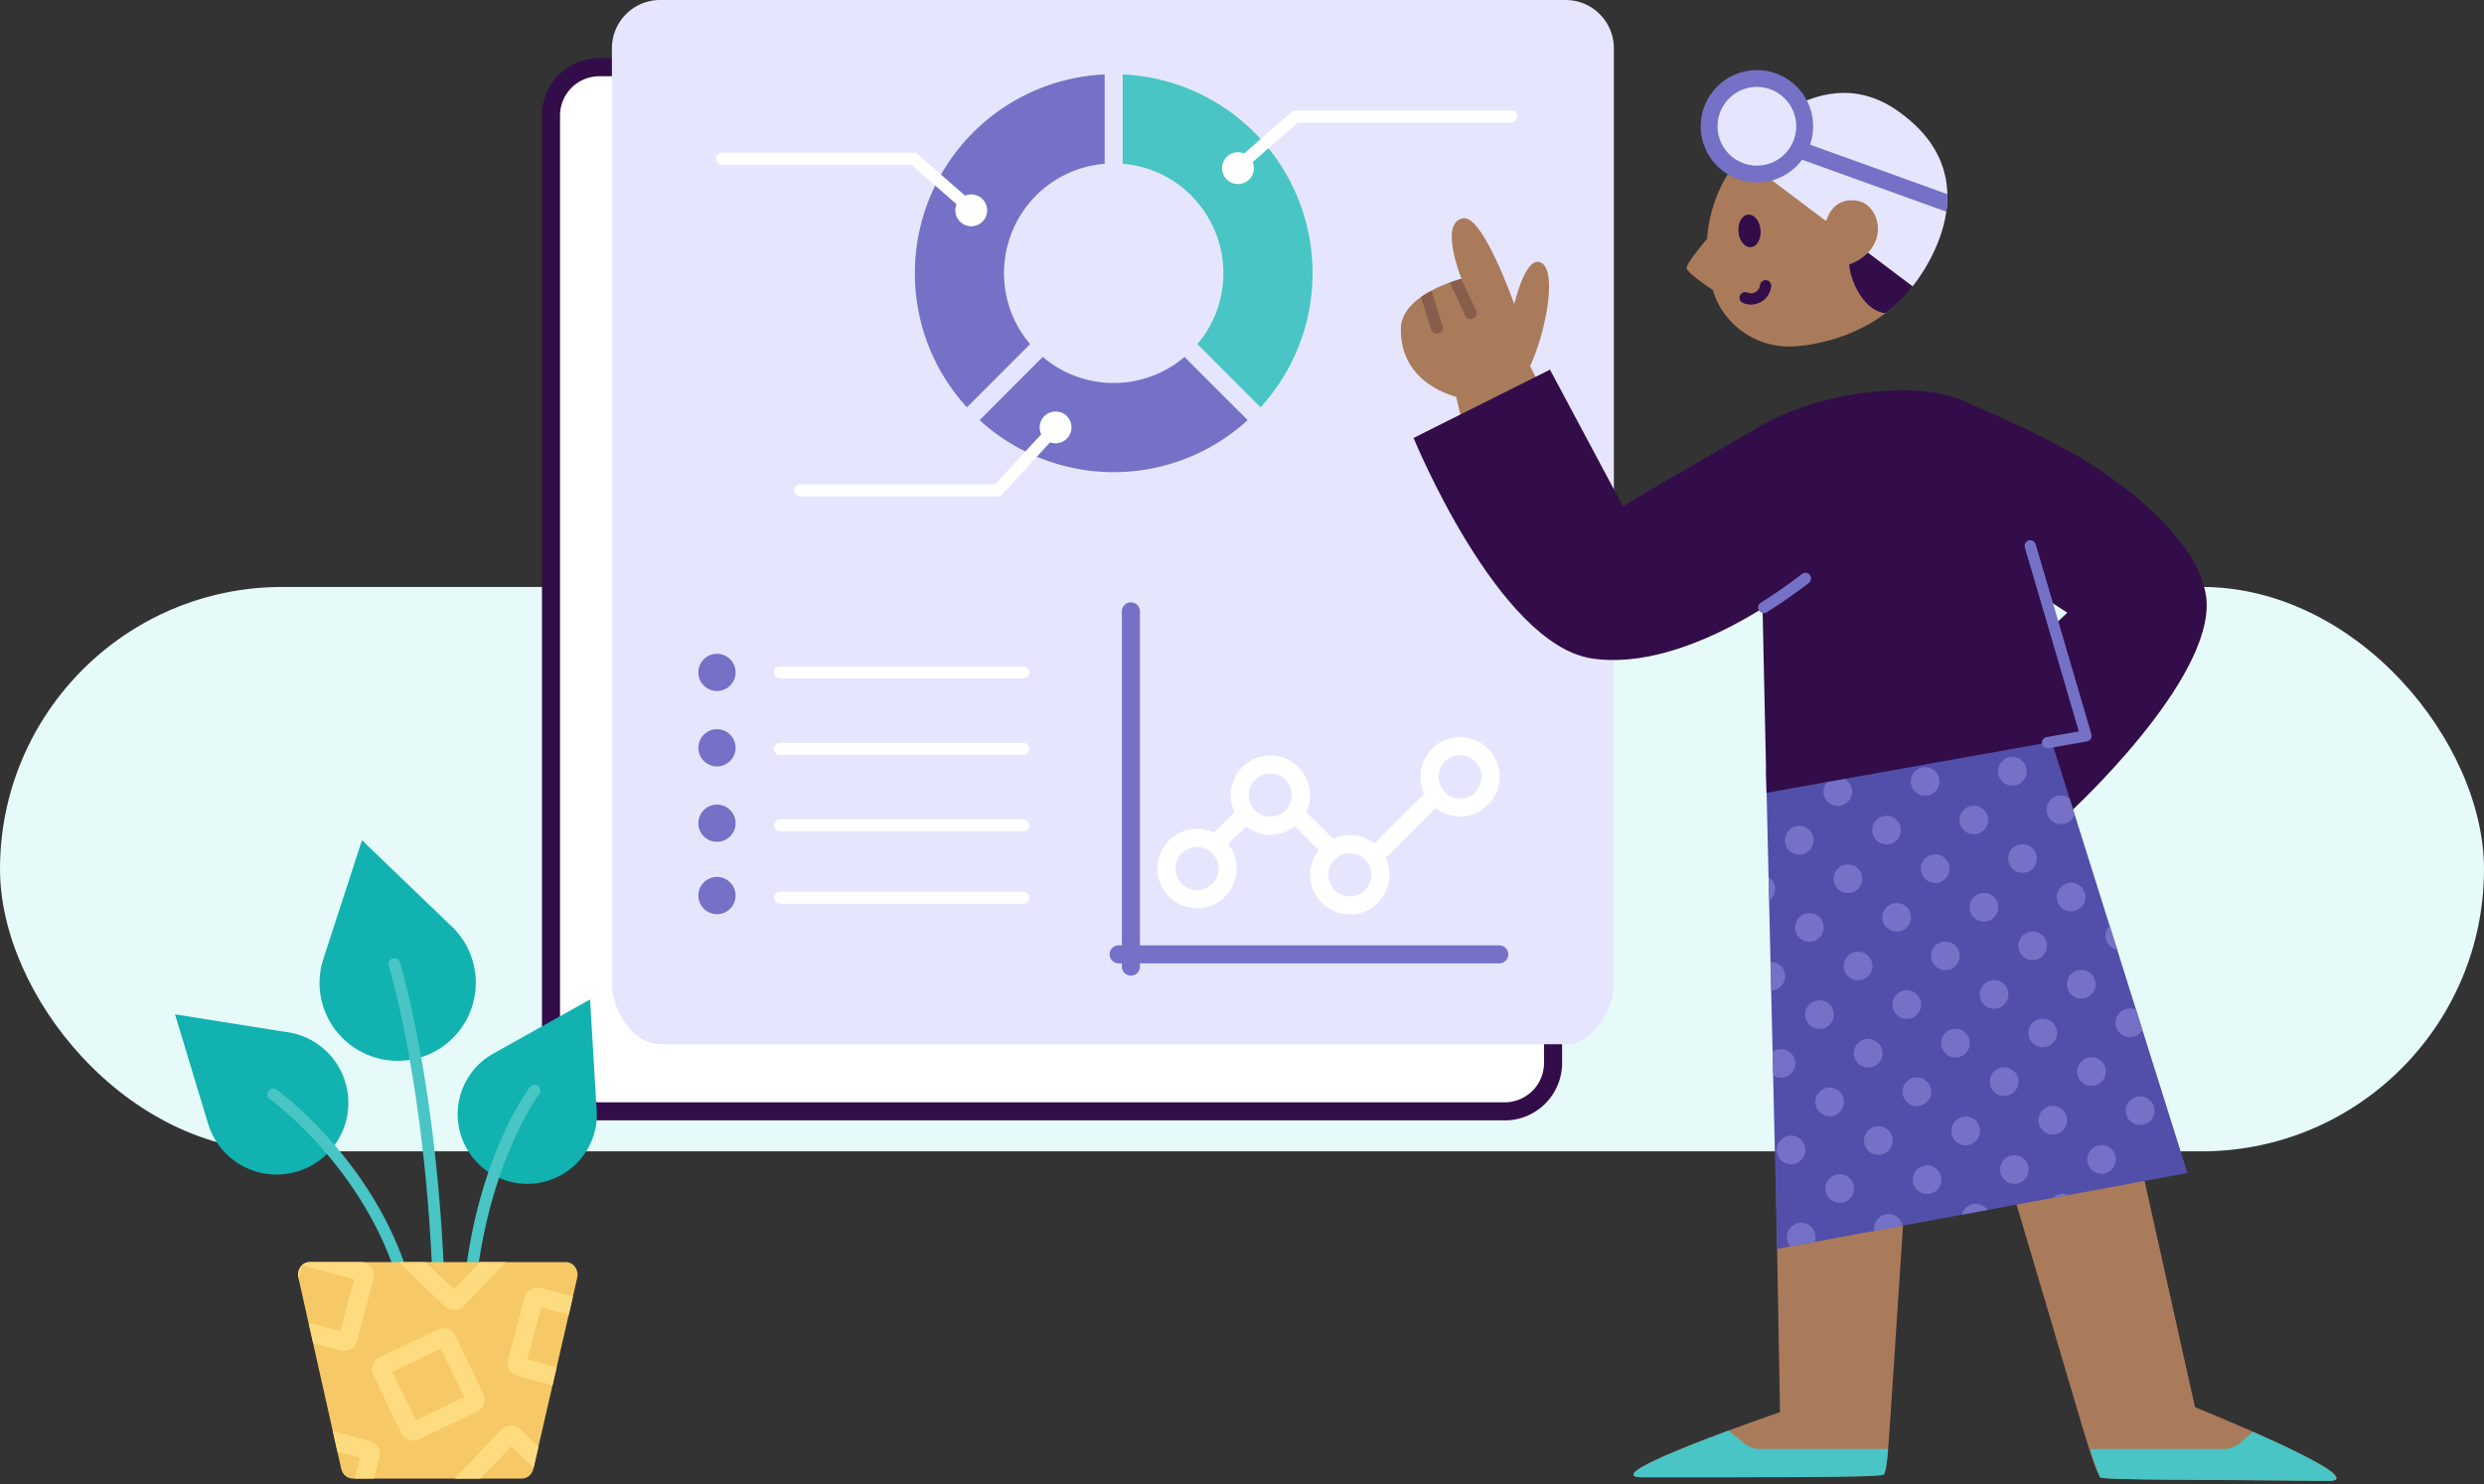 <svg xmlns="http://www.w3.org/2000/svg" fill="none" viewBox="0 0 440 263">
  <rect x="0" y="0" width="440" height="263" fill="#333333" stroke="none"/>
  <g clip-path="url(#a)">
    <rect width="440" height="100" y="104" fill="#E6FAFA" rx="50"/>
    <path fill="#fff" d="M266.55 11.91h-160.4c-4.72 0-8.54 3.83-8.54 8.55v167.9c0 4.72 3.83 8.55 8.54 8.55h160.4c4.72 0 8.54-3.83 8.54-8.55V20.46c0-4.72-3.83-8.55-8.54-8.55Z"/>
    <path fill="#320D49" d="M266.55 198.51h-160.4c-2.69 0-5.27-1.07-7.17-2.98-1.9-1.9-2.97-4.49-2.98-7.18V20.46c0-2.69 1.07-5.27 2.98-7.18 1.9-1.9 4.48-2.98 7.17-2.98h160.4c2.69 0 5.27 1.07 7.17 2.98 1.9 1.9 2.97 4.49 2.98 7.18v167.9c0 2.69-1.07 5.27-2.98 7.18-1.9 1.9-4.48 2.98-7.17 2.98v-.01Zm-160.4-185c-1.84 0-3.61.74-4.91 2.04a7 7 0 0 0-2.04 4.91v167.9c0 1.84.73 3.61 2.04 4.91 1.3 1.3 3.07 2.04 4.91 2.04h160.4c1.84 0 3.61-.74 4.91-2.04a7 7 0 0 0 2.04-4.91V20.46c0-1.84-.73-3.61-2.04-4.91a6.958 6.958 0 0 0-4.91-2.04h-160.4Z"/>
    <path fill="#E5E6FD" d="M277.33 185.02h-160.4c-4.72 0-8.54-5.97-8.54-10.69V8.57c0-1.12.22-2.24.65-3.28a8.672 8.672 0 0 1 1.85-2.78A8.498 8.498 0 0 1 116.93 0h160.4c2.27 0 4.44.9 6.04 2.51a8.56 8.56 0 0 1 2.5 6.05v165.77c0 4.72-3.83 10.69-8.55 10.69h.01Z"/>
    <path fill="#7471C6" d="M200.32 172.87a1.606 1.606 0 0 1-1.6-1.6v-62.94a1.606 1.606 0 0 1 1.6-1.6 1.606 1.606 0 0 1 1.6 1.6v62.94a1.606 1.606 0 0 1-1.6 1.6Z"/>
    <path fill="#7471C6" d="M265.57 170.7h-67.42a1.606 1.606 0 0 1-1.6-1.6 1.606 1.606 0 0 1 1.6-1.6h67.42a1.606 1.606 0 0 1 1.6 1.6 1.606 1.606 0 0 1-1.6 1.6Z"/>
    <path fill="#fff" d="M212.04 160.92c-1.39 0-2.75-.41-3.9-1.18a7.121 7.121 0 0 1-2.59-3.15 7.06 7.06 0 0 1-.4-4.06c.27-1.36.94-2.61 1.92-3.6a7.012 7.012 0 0 1 7.65-1.52c1.28.53 2.38 1.43 3.15 2.59a7.032 7.032 0 0 1-5.84 10.93l.01-.01Zm0-10.85a3.853 3.853 0 0 0-3.53 2.36c-.29.7-.37 1.47-.22 2.21s.51 1.42 1.05 1.96c.53.54 1.21.9 1.96 1.05.74.15 1.51.07 2.21-.22a3.825 3.825 0 0 0 1.23-6.23 3.815 3.815 0 0 0-2.7-1.12v-.01Zm12.99-2.16c-1.39 0-2.75-.41-3.9-1.18a7.056 7.056 0 0 1-2.59-3.15 7.041 7.041 0 0 1 1.52-7.66 7.012 7.012 0 0 1 7.65-1.52 6.94 6.94 0 0 1 3.15 2.59 7.032 7.032 0 0 1-5.84 10.93l.01-.01Zm0-10.85a3.8 3.8 0 0 0-2.12.64c-.63.42-1.12 1.02-1.41 1.72-.29.7-.36 1.47-.22 2.21.15.74.51 1.42 1.04 1.96.53.53 1.21.9 1.96 1.05.74.15 1.51.07 2.21-.22a3.825 3.825 0 0 0 1.23-6.23 3.857 3.857 0 0 0-2.7-1.12l.01-.01Zm33.6 7.6c-1.39 0-2.75-.41-3.9-1.18a7.056 7.056 0 0 1-2.59-3.15 7.041 7.041 0 0 1 1.52-7.66c.98-.98 2.23-1.65 3.6-1.92s2.77-.13 4.06.4c1.28.53 2.38 1.43 3.15 2.59a7.032 7.032 0 0 1-5.84 10.93v-.01Zm0-10.85c-.76 0-1.49.23-2.12.64-.63.42-1.12 1.02-1.41 1.72-.29.7-.36 1.47-.22 2.21a3.843 3.843 0 0 0 3 3.01c.74.15 1.51.07 2.21-.22a3.825 3.825 0 0 0 1.23-6.23 3.815 3.815 0 0 0-2.7-1.12l.01-.01Zm-19.51 28.21c-1.39 0-2.75-.41-3.9-1.18a7.056 7.056 0 0 1-2.59-3.15 7.041 7.041 0 0 1 1.52-7.66c.98-.98 2.23-1.65 3.6-1.92 1.36-.27 2.77-.13 4.05.4 1.28.53 2.38 1.43 3.15 2.59a7.032 7.032 0 0 1-5.84 10.93l.01-.01Zm0-10.85a3.8 3.8 0 0 0-2.12.64c-.63.42-1.12 1.02-1.41 1.72-.29.7-.37 1.47-.22 2.21s.51 1.42 1.04 1.96c.53.53 1.21.9 1.96 1.05.74.15 1.51.07 2.21-.22a3.825 3.825 0 0 0 1.23-6.23 3.798 3.798 0 0 0-2.7-1.12l.01-.01Z"/>
    <path fill="#fff" d="M215.27 151.17c-.32 0-.63-.09-.89-.27-.26-.18-.47-.43-.59-.72a1.64 1.64 0 0 1-.09-.93c.06-.31.21-.6.44-.82l5.43-5.44c.3-.29.71-.45 1.13-.45.42 0 .82.17 1.12.47.3.3.46.7.47 1.12 0 .42-.16.83-.45 1.13l-5.43 5.44a1.58 1.58 0 0 1-1.13.47h-.01Zm20.61 1.1a1.58 1.58 0 0 1-1.13-.47l-6.53-6.54c-.29-.3-.45-.71-.45-1.13 0-.42.17-.82.47-1.12.3-.3.7-.47 1.12-.47.42 0 .82.16 1.13.45l6.53 6.54a1.607 1.607 0 0 1 .35 1.75c-.12.29-.33.54-.59.72-.26.18-.57.27-.89.27h-.01Zm7.579 1.07c-.32 0-.63-.1-.89-.27-.26-.18-.47-.43-.59-.72a1.64 1.64 0 0 1-.09-.93c.06-.31.21-.6.44-.82l10.84-10.85a1.6 1.6 0 0 1 1.76-.37 1.58 1.58 0 0 1 .88.88c.08.2.12.41.12.62 0 .21-.05.42-.13.62-.08.19-.21.37-.36.52l-10.84 10.85a1.58 1.58 0 0 1-1.13.47h-.01Zm-62.199-33.13h-43.09a1.06 1.06 0 0 1-1.06-1.07c0-.29.11-.56.31-.75.2-.2.47-.31.75-.31h43.09a1.06 1.06 0 0 1 1.06 1.06 1.06 1.06 0 0 1-1.06 1.07Z"/>
    <path fill="#7471C6" d="M127 122.44c1.82 0 3.3-1.48 3.3-3.3 0-1.82-1.48-3.3-3.3-3.3-1.82 0-3.3 1.48-3.3 3.3 0 1.82 1.48 3.3 3.3 3.3Zm0 13.36c1.82 0 3.3-1.48 3.3-3.3 0-1.82-1.48-3.3-3.3-3.3-1.82 0-3.3 1.48-3.3 3.3 0 1.82 1.48 3.3 3.3 3.3Zm0 13.36c1.82 0 3.3-1.48 3.3-3.3 0-1.82-1.48-3.3-3.3-3.3-1.82 0-3.3 1.48-3.3 3.3 0 1.82 1.48 3.3 3.3 3.3Z"/>
    <path fill="#fff" d="M181.26 133.76h-43.09a1.06 1.06 0 0 1-1.06-1.07 1.06 1.06 0 0 1 1.06-1.07h43.09a1.06 1.06 0 0 1 1.06 1.07c0 .29-.11.55-.31.76-.2.2-.47.31-.75.31Zm0 13.54h-43.09a1.06 1.06 0 0 1-1.06-1.07 1.06 1.06 0 0 1 1.06-1.06h43.09a1.06 1.06 0 0 1 1.06 1.06 1.06 1.06 0 0 1-1.06 1.07Z"/>
    <path fill="#7471C6" d="M127 161.98c1.82 0 3.3-1.48 3.3-3.3 0-1.82-1.48-3.3-3.3-3.3-1.82 0-3.3 1.48-3.3 3.3 0 1.82 1.48 3.3 3.3 3.3Z"/>
    <path fill="#fff" d="M181.26 160.12h-43.09a1.06 1.06 0 0 1-1.06-1.07 1.06 1.06 0 0 1 1.06-1.06h43.09a1.06 1.06 0 0 1 1.06 1.06 1.06 1.06 0 0 1-1.06 1.07Z"/>
    <path fill="#7471C6" d="M209.89 63.31s-.04-.05-.06-.08c-.56.48-1.15.94-1.77 1.35a19.375 19.375 0 0 1-10.79 3.28c-2.55 0-5.08-.5-7.44-1.48-1.87-.77-3.59-1.84-5.12-3.15-.03.03-.05.06-.08.09l-11.11 11.12a35.21 35.21 0 0 0 23.74 9.22c8.81 0 17.27-3.3 23.74-9.22l-11.12-11.13h.01Zm-27.52-2.26s.06-.05.09-.08c-1.3-1.54-2.37-3.26-3.14-5.13-.98-2.36-1.48-4.89-1.48-7.44 0-3.85 1.14-7.61 3.27-10.81a19.38 19.38 0 0 1 8.72-7.16c1.87-.78 3.84-1.24 5.84-1.41V13.19a35.19 35.19 0 0 0-23.3 10.29 35.306 35.306 0 0 0-9.64 18.05 35.325 35.325 0 0 0 2 20.37c1.57 3.8 3.8 7.26 6.54 10.27l11.1-11.11v-.01Z"/>
    <path fill="#48C5C4" d="M211.01 34.65a19.484 19.484 0 0 1 4.22 21.2c-.78 1.88-1.84 3.6-3.14 5.13.03.02.05.04.08.06l11.12 11.13a35.27 35.27 0 0 0 3.27-43.36 35.22 35.22 0 0 0-15.81-12.99 35.37 35.37 0 0 0-11.88-2.63v15.83c.74.06 1.47.15 2.2.3 3.77.75 7.23 2.6 9.95 5.32l-.01.01Z"/>
    <path fill="#fff" d="M171.79 37.89c-.26 0-.51-.09-.7-.26l-9.67-8.45h-33.51a1.06 1.06 0 0 1-1.06-1.07 1.06 1.06 0 0 1 1.06-1.07h34.31l10.27 8.97c.16.14.28.33.33.54.05.21.04.43-.03.64a1.07 1.07 0 0 1-1 .69v.01Z"/>
    <path fill="#fff" d="M172.04 40.09c1.56 0 2.82-1.26 2.82-2.82 0-1.56-1.26-2.82-2.82-2.82-1.56 0-2.82 1.26-2.82 2.82 0 1.56 1.26 2.82 2.82 2.82Zm47.51-9.68a1.07 1.07 0 0 1-1-.69c-.08-.2-.09-.43-.04-.64.05-.21.17-.4.33-.54l10.27-8.97h38.58c.28 0 .55.11.76.31.2.2.31.47.31.76 0 .29-.11.56-.31.76-.2.2-.47.31-.76.31h-37.78l-9.67 8.45c-.19.17-.45.27-.7.26l.01-.01Z"/>
    <path fill="#fff" d="M219.29 32.61c1.56 0 2.82-1.26 2.82-2.82 0-1.56-1.26-2.82-2.82-2.82-1.56 0-2.82 1.26-2.82 2.82 0 1.56 1.26 2.82 2.82 2.82Zm-42.07 55.33h-35.45a1.06 1.06 0 0 1-1.06-1.07 1.06 1.06 0 0 1 1.06-1.07h34.51l9.53-10.34c.19-.21.46-.33.74-.34a1.056 1.056 0 0 1 1.1 1.02c.01.28-.09.56-.28.76l-10.16 11.03.01.01Z"/>
    <path fill="#fff" d="M186.98 78.55c1.56 0 2.82-1.26 2.82-2.82 0-1.56-1.26-2.82-2.82-2.82-1.56 0-2.82 1.26-2.82 2.82 0 1.56 1.26 2.82 2.82 2.82Z"/>
    <path fill="#AA7B5B" d="M341.02 159.51c29.44 97.51 28.74 97.93 30.99 102.23.3.57 20.7.38 40.2.66 9.33.14-23.4-13.06-23.4-13.06-28.64-128.3-28.07-127.36-29.03-129.58l-46.63 8.88 2.15 121.57s-33.73 11.54-24.31 11.53c17.89-.02 42.46.09 42.71-.5 1.04-2.47.4-2.71 7.33-101.76"/>
    <path fill="#48C5C4" d="M413.86 262c-.06-.28-.28-.62-.64-1.01-2.03-1.74-8.42-4.76-14.15-7.29l-2.46 2.1c-.75.61-1.69.94-2.65.94h-23.72c1.14 3.72 1.38 4.25 1.77 5.01.3.57 20.7.38 40.2.66 1.04.02 1.55-.13 1.65-.41Zm-79.41-5.26h-22.74c-.97 0-1.9-.33-2.65-.94l-2.85-2.32c-9.23 3.41-21.35 8.29-15.22 8.28 17.89-.02 42.46.09 42.71-.5.32-.76.48-1.31.75-4.52Z"/>
    <path fill="#320D49" d="M390.82 106.03c-.09-.89-.67-4.33-2.98-7.78-2.99-4.45-7.65-9.4-16.15-15.16-8.5-5.76-25.21-12.58-25.21-12.58s-10.33-1.37-13.93 8.44c-1.58 4.3 5.66 11.61 9.42 13.75l24.22 15.87L345 128.36l21.51 15.71s25.78-23.61 24.31-38.06v.02Z"/>
    <path fill="#524FAA" d="m387.47 207.84-27.07-86.07-47.57 14.54 1.96 84.97 72.68-13.44Z"/>
    <path fill="#7471C6" d="M358.251 154.66a2.54 2.54 0 1 0 0-5.08 2.54 2.54 0 0 0 0 5.08Zm-6.83 8.63a2.54 2.54 0 1 0 0-5.08 2.54 2.54 0 0 0 0 5.08Zm8.62 6.83a2.54 2.54 0 1 0 0-5.08 2.54 2.54 0 0 0 0 5.08Zm6.829-8.63a2.54 2.54 0 1 0 0-5.08 2.54 2.54 0 0 0 0 5.08Zm-39.539-3.24a2.54 2.54 0 1 0 0-5.08 2.54 2.54 0 0 0 0 5.08Zm-6.83 8.62a2.54 2.54 0 1 0 0-5.08 2.54 2.54 0 0 0 0 5.08Zm8.63 6.83a2.54 2.54 0 1 0 0-5.08 2.54 2.54 0 0 0 0 5.08Zm6.83-8.62a2.54 2.54 0 1 0 0-5.08 2.54 2.54 0 0 0 0 5.08Zm-19.04-29.12a2.54 2.54 0 1 0 0-5.08 2.54 2.54 0 0 0 0 5.08Zm8.62 6.83a2.54 2.54 0 1 0 0-5.08 2.54 2.54 0 0 0 0 5.08Zm6.829-8.62a2.54 2.54 0 1 0 0-5.08 2.54 2.54 0 0 0 0 5.08Zm22.29-10.42a2.54 2.54 0 1 0 0-5.08 2.54 2.54 0 0 0 0 5.08Zm-6.829 8.62a2.54 2.54 0 1 0 0-5.08 2.54 2.54 0 0 0 0 5.08Zm8.619 6.83a2.54 2.54 0 1 0 0-5.08 2.54 2.54 0 0 0 0 5.08Zm-15.449 1.8a2.54 2.54 0 1 0 0-5.08 2.54 2.54 0 0 0 0 5.08Zm-6.83 8.62a2.54 2.54 0 1 0 0-5.08 2.54 2.54 0 0 0 0 5.08Zm8.62 6.83a2.54 2.54 0 1 0 0-5.08 2.54 2.54 0 0 0 0 5.08Zm6.829-8.62a2.54 2.54 0 1 0 0-5.08 2.54 2.54 0 0 0 0 5.08Zm23.35 18.25c-.09-.79.2-1.53.72-2.06l1.34 4.25a2.528 2.528 0 0 1-2.05-2.19h-.01Zm-56.449 53.42c-.16-1.39.84-2.65 2.23-2.82 1.39-.17 2.65.84 2.82 2.23.05.4 0 .78-.13 1.14l-4.3.8c-.32-.37-.55-.82-.61-1.35h-.01Zm17.71-4.38c1.33-.15 2.53.76 2.78 2.05l-4.97.92c0-.05-.03-.1-.03-.16-.16-1.39.84-2.65 2.23-2.82l-.01.01Zm26.53-86.79c-.11-.92.3-1.77.98-2.29l1.42 4.53a2.546 2.546 0 0 1-2.41-2.24h.01Zm4.02 12.64c.68-.08 1.32.13 1.82.52l.88 2.78c-.3.92-1.09 1.63-2.11 1.75-1.39.16-2.65-.84-2.82-2.23-.17-1.39.84-2.65 2.23-2.82Zm12.8 42.79c-1.39.16-2.65-.84-2.82-2.23-.17-1.39.84-2.65 2.23-2.82.5-.06.97.03 1.39.24l1.11 3.53c-.38.69-1.07 1.19-1.91 1.28Zm-13.921 28.48c.39-.38.9-.64 1.48-.71.46-.05.9.03 1.29.2l-2.77.51Zm-11.609 2.15-4.51.83c.25-.99 1.07-1.77 2.15-1.9.96-.11 1.84.33 2.36 1.07Zm-36.291-23.45c-.61.07-1.2-.09-1.68-.41l-.1-4.16c.34-.25.74-.43 1.19-.48 1.39-.16 2.65.84 2.82 2.23.17 1.39-.84 2.65-2.23 2.82Zm.44-18.27c.16 1.39-.84 2.65-2.23 2.82h-.23l-.12-5.05c1.3-.03 2.42.92 2.58 2.23Zm-1.799-15.46c.11.94-.32 1.81-1.03 2.34l-.1-4.15c.6.4 1.04 1.04 1.13 1.82v-.01Zm4.31-5.79a2.54 2.54 0 1 0 0-5.08 2.54 2.54 0 0 0 0 5.08Zm3.88 30.89c-1.39.16-2.65-.84-2.82-2.23-.17-1.39.84-2.65 2.23-2.82 1.39-.17 2.65.84 2.82 2.23.17 1.39-.84 2.65-2.23 2.82Zm-5.34 23.98a2.54 2.54 0 1 0 0-5.08 2.54 2.54 0 0 0 0 5.08Zm8.619 6.83a2.54 2.54 0 1 0 0-5.08 2.54 2.54 0 0 0 0 5.08Zm35.971-27.55a2.54 2.54 0 1 0 0-5.08 2.54 2.54 0 0 0 0 5.08Zm-6.54 8.61c-1.39.16-2.65-.84-2.82-2.23-.17-1.39.84-2.65 2.23-2.82 1.39-.17 2.65.84 2.82 2.23.17 1.39-.84 2.65-2.23 2.82Zm8.33 6.85a2.54 2.54 0 1 0 0-5.08 2.54 2.54 0 0 0 0 5.08Zm4.31-10.87c-.16-1.39.84-2.65 2.23-2.82 1.39-.17 2.65.84 2.82 2.23.17 1.39-.84 2.65-2.23 2.82-1.39.17-2.65-.84-2.82-2.23Zm-37.02-1a2.54 2.54 0 1 0 0-5.08 2.54 2.54 0 0 0 0 5.08Zm-6.531 8.61c-1.39.16-2.65-.84-2.82-2.23-.17-1.39.84-2.65 2.23-2.82 1.39-.17 2.65.84 2.82 2.23.17 1.39-.84 2.65-2.23 2.82Zm8.331 6.85a2.54 2.54 0 1 0 0-5.08 2.54 2.54 0 0 0 0 5.08Zm7.12-8.65c-1.39.16-2.65-.84-2.82-2.23-.17-1.39.84-2.65 2.23-2.82 1.39-.17 2.65.84 2.82 2.23.17 1.39-.84 2.65-2.23 2.82Zm28.53-24.09c1.39-.16 2.65.84 2.82 2.23.17 1.39-.84 2.65-2.23 2.82-1.39.17-2.65-.84-2.82-2.23-.17-1.39.84-2.65 2.23-2.82Zm-23.78.03a2.54 2.54 0 1 0 0-5.08 2.54 2.54 0 0 0 0 5.08Zm-6.54 8.61c-1.39.16-2.65-.84-2.82-2.23-.17-1.39.84-2.65 2.23-2.82 1.39-.17 2.65.84 2.82 2.23.16 1.39-.84 2.65-2.23 2.82Zm8.33 6.85a2.54 2.54 0 1 0 0-5.08 2.54 2.54 0 0 0 0 5.08Zm7.12-8.65c-1.39.16-2.65-.84-2.82-2.23-.17-1.39.84-2.65 2.23-2.82 1.39-.17 2.65.84 2.82 2.23.17 1.39-.84 2.65-2.23 2.82Zm25.59 20.62a2.54 2.54 0 1 0 0-5.08 2.54 2.54 0 0 0 0 5.08Zm-6.83 8.63a2.54 2.54 0 1 0 0-5.08 2.54 2.54 0 0 0 0 5.08Zm-24.071-5.04a2.54 2.54 0 1 0 0-5.08 2.54 2.54 0 0 0 0 5.08Zm-6.83 8.63a2.54 2.54 0 1 0 0-5.08 2.54 2.54 0 0 0 0 5.08Zm15.451-1.8a2.54 2.54 0 1 0 0-5.08 2.54 2.54 0 0 0 0 5.08Z"/>
    <path fill="#320D49" d="M358.331 92.32s-2.95-13.34-6.03-17.72c-4.18-5.94-15.32-6.37-25.79-4.4-8.74 1.65-14.87 5.38-14.87 5.38l.41 24.76.86 40.13 56.58-10.11-11.16-38.05v.01Z"/>
    <path fill="#7471C6" fill-rule="evenodd" d="M359.349 95.77a1 1 0 0 1 1.241.678l9.87 33.651a1 1 0 0 1-.785 1.266l-6.8 1.21a1 1 0 0 1-.35-1.97l5.702-1.014-9.556-32.58a1 1 0 0 1 .678-1.24Z" clip-rule="evenodd"/>
    <path fill="#AA7B5B" d="m314.47 79.18-18.73 5.81-11.43 6.41-13.51-27.02-13.29 3.89s6.64 34.3 19.72 40.6c.8.39 4.81 1.93 6.8 1.94 5.36.02 12.95-2.73 20.42-6.24 4.52-2.12 22.57-11.71 25.37-18-1.75-14.85-15.37-7.4-15.37-7.4l.02.01Z"/>
    <path fill="#AA7B5B" d="M258.01 70.31s-10.28-2.17-9.86-12.44c.47-5.92 10.73-8.47 10.73-8.47s-4.04-9.95.25-10.71c3.49-.8 9.1 15.2 9.1 15.2s1.85-8.15 4.44-7.47c3.4.91 1.2 12.36-1.62 18.42l-13.04 5.47Z"/>
    <path fill="#885D4C" d="M259.561 55.94c.18.39.56.61.96.61a1.06 1.06 0 0 0 .96-1.51l-2.63-5.62c-.06.01-.88.23-2.04.65l2.75 5.87Zm-6.081 2.43c.14.45.56.75 1.02.75a1.07 1.07 0 0 0 1.02-1.38l-1.95-6.24c-.63.34-1.27.72-1.87 1.15l1.79 5.73-.01-.01Z"/>
    <path fill="#320D49" d="m274.551 65.49 12.89 24.15 24.21-14.05s22.79-7.13 20.4 15.49c-11.13 12.83-33.44 28.13-50.08 25.59-16.64-2.54-31.58-39.07-31.58-39.07l24.17-12.11h-.01Z"/>
    <path fill="#7471C6" fill-rule="evenodd" d="M320.592 101.878a1 1 0 0 1-.179 1.403 93.241 93.241 0 0 1-7.451 5.206 1 1 0 1 1-1.063-1.694 91.18 91.18 0 0 0 7.29-5.094 1 1 0 0 1 1.403.179Z" clip-rule="evenodd"/>
    <path fill="#AA7B5B" d="M342.78 36.3c-1.34-10.35-10.81-17.66-21.16-16.32-3.68.48-7.13 2.02-9.94 4.45a25.27 25.27 0 0 0-9.29 17.87c-.07.1-3.68 4.34-3.63 5.18.05.84 4.03 3.5 4.67 3.92.03.26.15.53.25.77l.02.14c2.15 5.64 7.66 9.29 13.7 9.08 0 0 15.73-.22 23.09-13.41 2.01-3.54 2.82-7.63 2.31-11.67l-.02-.01Z"/>
    <path fill="#320D49" d="M310.159 43.787c1.078-.098 1.835-1.466 1.689-3.056-.145-1.59-1.136-2.798-2.214-2.7-1.078.099-1.835 1.467-1.689 3.057.145 1.59 1.136 2.798 2.214 2.7Zm.662 10.113a3.612 3.612 0 0 0 2.919-3.16.992.992 0 0 0-.88-1.1.998.998 0 0 0-1.099.88c-.1.89-.9 1.54-1.79 1.44-.15-.02-.3-.05-.43-.11a.999.999 0 1 0-.75 1.85c.31.13.64.21.97.25.36.04.72.02 1.06-.04v-.01ZM309.7 24.6s13.73 4.74 13.73 14.76c9.2 1.08 4.12 6.42 4.12 6.42-.27 3.66 2.71 9.42 6.37 9.68h.05s7.21-4.75 8.67-13.55c1.46-8.79-3.04-18.05-10.87-21.03-7.83-2.98-18.65 0-22.06 3.7l-.01.02Z"/>
    <path fill="#E5E6FD" d="m338.78 50.73-31.09-23.44s13.73-17.81 28.3-7.75c18.38 12.69 2.79 31.2 2.79 31.2v-.01Z"/>
    <path fill="#7471C6" d="m344.76 37.51-30.1-10.85 1.01-2.81 29.27 10.55c.02 1.06-.04 2.1-.18 3.11Z"/>
    <path fill="#E5E6FD" d="M311.21 30.84a8.46 8.46 0 1 0 0-16.92 8.46 8.46 0 0 0 0 16.92Z"/>
    <path fill="#7471C6" d="M301.43 24.24c-1.03-5.39 2.53-10.61 7.92-11.64 5.39-1.03 10.61 2.53 11.64 7.92 1.03 5.39-2.53 10.61-7.92 11.64-5.39 1.03-10.61-2.53-11.64-7.92Zm2.93-.56c.72 3.77 4.37 6.26 8.15 5.54 3.77-.72 6.26-4.37 5.54-8.15a6.969 6.969 0 0 0-8.15-5.54c-3.77.72-6.26 4.37-5.54 8.15Z"/>
    <path fill="#AA7B5B" d="M323.44 39.37s.92-4.66 5.66-3.77c4.34.81 6.13 9.49-3.14 11.78"/>
    <path fill="#11B2B0" d="M36.93 199.34 31 179.72l19.4 3.09c2.55.28 5.04 1.32 7.09 3.16 5.22 4.69 5.65 12.72.96 17.93-4.69 5.22-12.72 5.65-17.93.96a12.524 12.524 0 0 1-3.58-5.53l-.01.01Zm50.23-12.53 17.36-9.72 1.13 19.03c.27 2.47-.2 5.05-1.52 7.38-3.35 5.93-10.87 8.01-16.8 4.66-5.93-3.35-8.01-10.87-4.66-16.8 1.11-1.96 2.68-3.49 4.49-4.55Zm-29.95-16.69 6.91-21.24 15.42 14.83c2.1 1.84 3.68 4.31 4.37 7.24 1.75 7.44-2.86 14.89-10.3 16.64-7.44 1.75-14.89-2.86-16.64-10.3-.58-2.46-.45-4.92.24-7.17Z"/>
    <path fill="#48C5C4" d="M77.88 246.26c.57 0 1.03-.45 1.04-1.02.68-46.23-8-74.45-8.09-74.73-.17-.55-.75-.85-1.3-.68-.55.17-.85.75-.68 1.3.09.28 8.67 28.22 7.99 74.08 0 .57.45 1.04 1.02 1.05h.02Zm-4.47-9.03h.12c.57-.06.98-.58.92-1.15-2.96-26.72-25.22-42.87-25.45-43.03a1.05 1.05 0 0 0-1.45.24c-.33.47-.22 1.11.24 1.45.22.15 21.73 15.79 24.59 41.57.06.53.51.92 1.03.92Zm9.33-.04c.56 0 1.02-.45 1.04-1.02.56-27.21 11.61-42.14 11.72-42.29.34-.46.25-1.11-.2-1.45-.46-.34-1.11-.26-1.45.2-.47.62-11.57 15.58-12.14 43.5-.01.57.44 1.05 1.02 1.06h.02-.01Z"/>
    <path fill="#F6C866" d="M100.24 223.63H54.87c-1.34 0-2.33 1.34-2.02 2.74l7.6 33.91c.22 1 1.06 1.7 2.02 1.7h29.98c.95 0 1.79-.7 2.01-1.69l7.79-33.91c.32-1.4-.67-2.75-2.01-2.75Z"/>
    <path fill="#FFDB7F" d="M72.41 255.12c.61.21 1.26.18 1.84-.1l10.2-4.88a2.392 2.392 0 0 0 1.24-1.37c.22-.61.18-1.26-.1-1.84l-4.88-10.2a2.41 2.41 0 0 0-3.22-1.13l-10.2 4.89c-1.2.58-1.71 2.02-1.13 3.22l4.89 10.2c.28.58.77 1.02 1.37 1.23l-.01-.02Zm1.22-3.46-4.12-8.6 8.6-4.12 4.12 8.6-8.6 4.12Zm-9.84 6.61-4.02-1.07-.81-3.63 6.55 1.74c1.28.34 2.05 1.66 1.71 2.95l-.99 3.72h-3.42l.98-3.71Zm17.16 3.25 7.83-8.17c.92-.96 2.45-.99 3.41-.07l3.19 3.06-.86 3.75-3.97-3.8-5.46 5.7h-4.47c.09-.16.2-.32.34-.46l-.01-.01Zm-5.56-37.89 5.03 4.82 4.62-4.82h4.57l-7.42 7.75c-.45.47-1.05.73-1.69.74-.43 0-.85-.09-1.22-.3-.18-.1-.35-.23-.51-.37l-8.17-7.82h4.79Zm-15.12 12.25 2.45-9.22-9.21-2.45-.61 2.3-.03-.16c-.31-1.39.68-2.74 2.02-2.74h9.25l.3.08c1.28.34 2.05 1.66 1.71 2.95l-2.9 10.93c-.17.62-.56 1.14-1.12 1.47-.37.21-.79.33-1.21.33-.21 0-.42-.03-.62-.08l-4.81-1.28-.81-3.63 5.61 1.49-.02.01Zm32.63-5.94a2.408 2.408 0 0 1 2.95-1.71l5.64 1.5-.74 3.22-4.88-1.3-2.45 9.21 5.19 1.38-.74 3.22-6.16-1.64c-.62-.17-1.14-.56-1.47-1.12-.32-.56-.41-1.21-.25-1.83l2.9-10.94.01.01Z"/>
  </g>
  <defs>
    <clipPath id="a">
      <path fill="#fff" d="M0 0h440v263H0z"/>
    </clipPath>
  </defs>
</svg>

